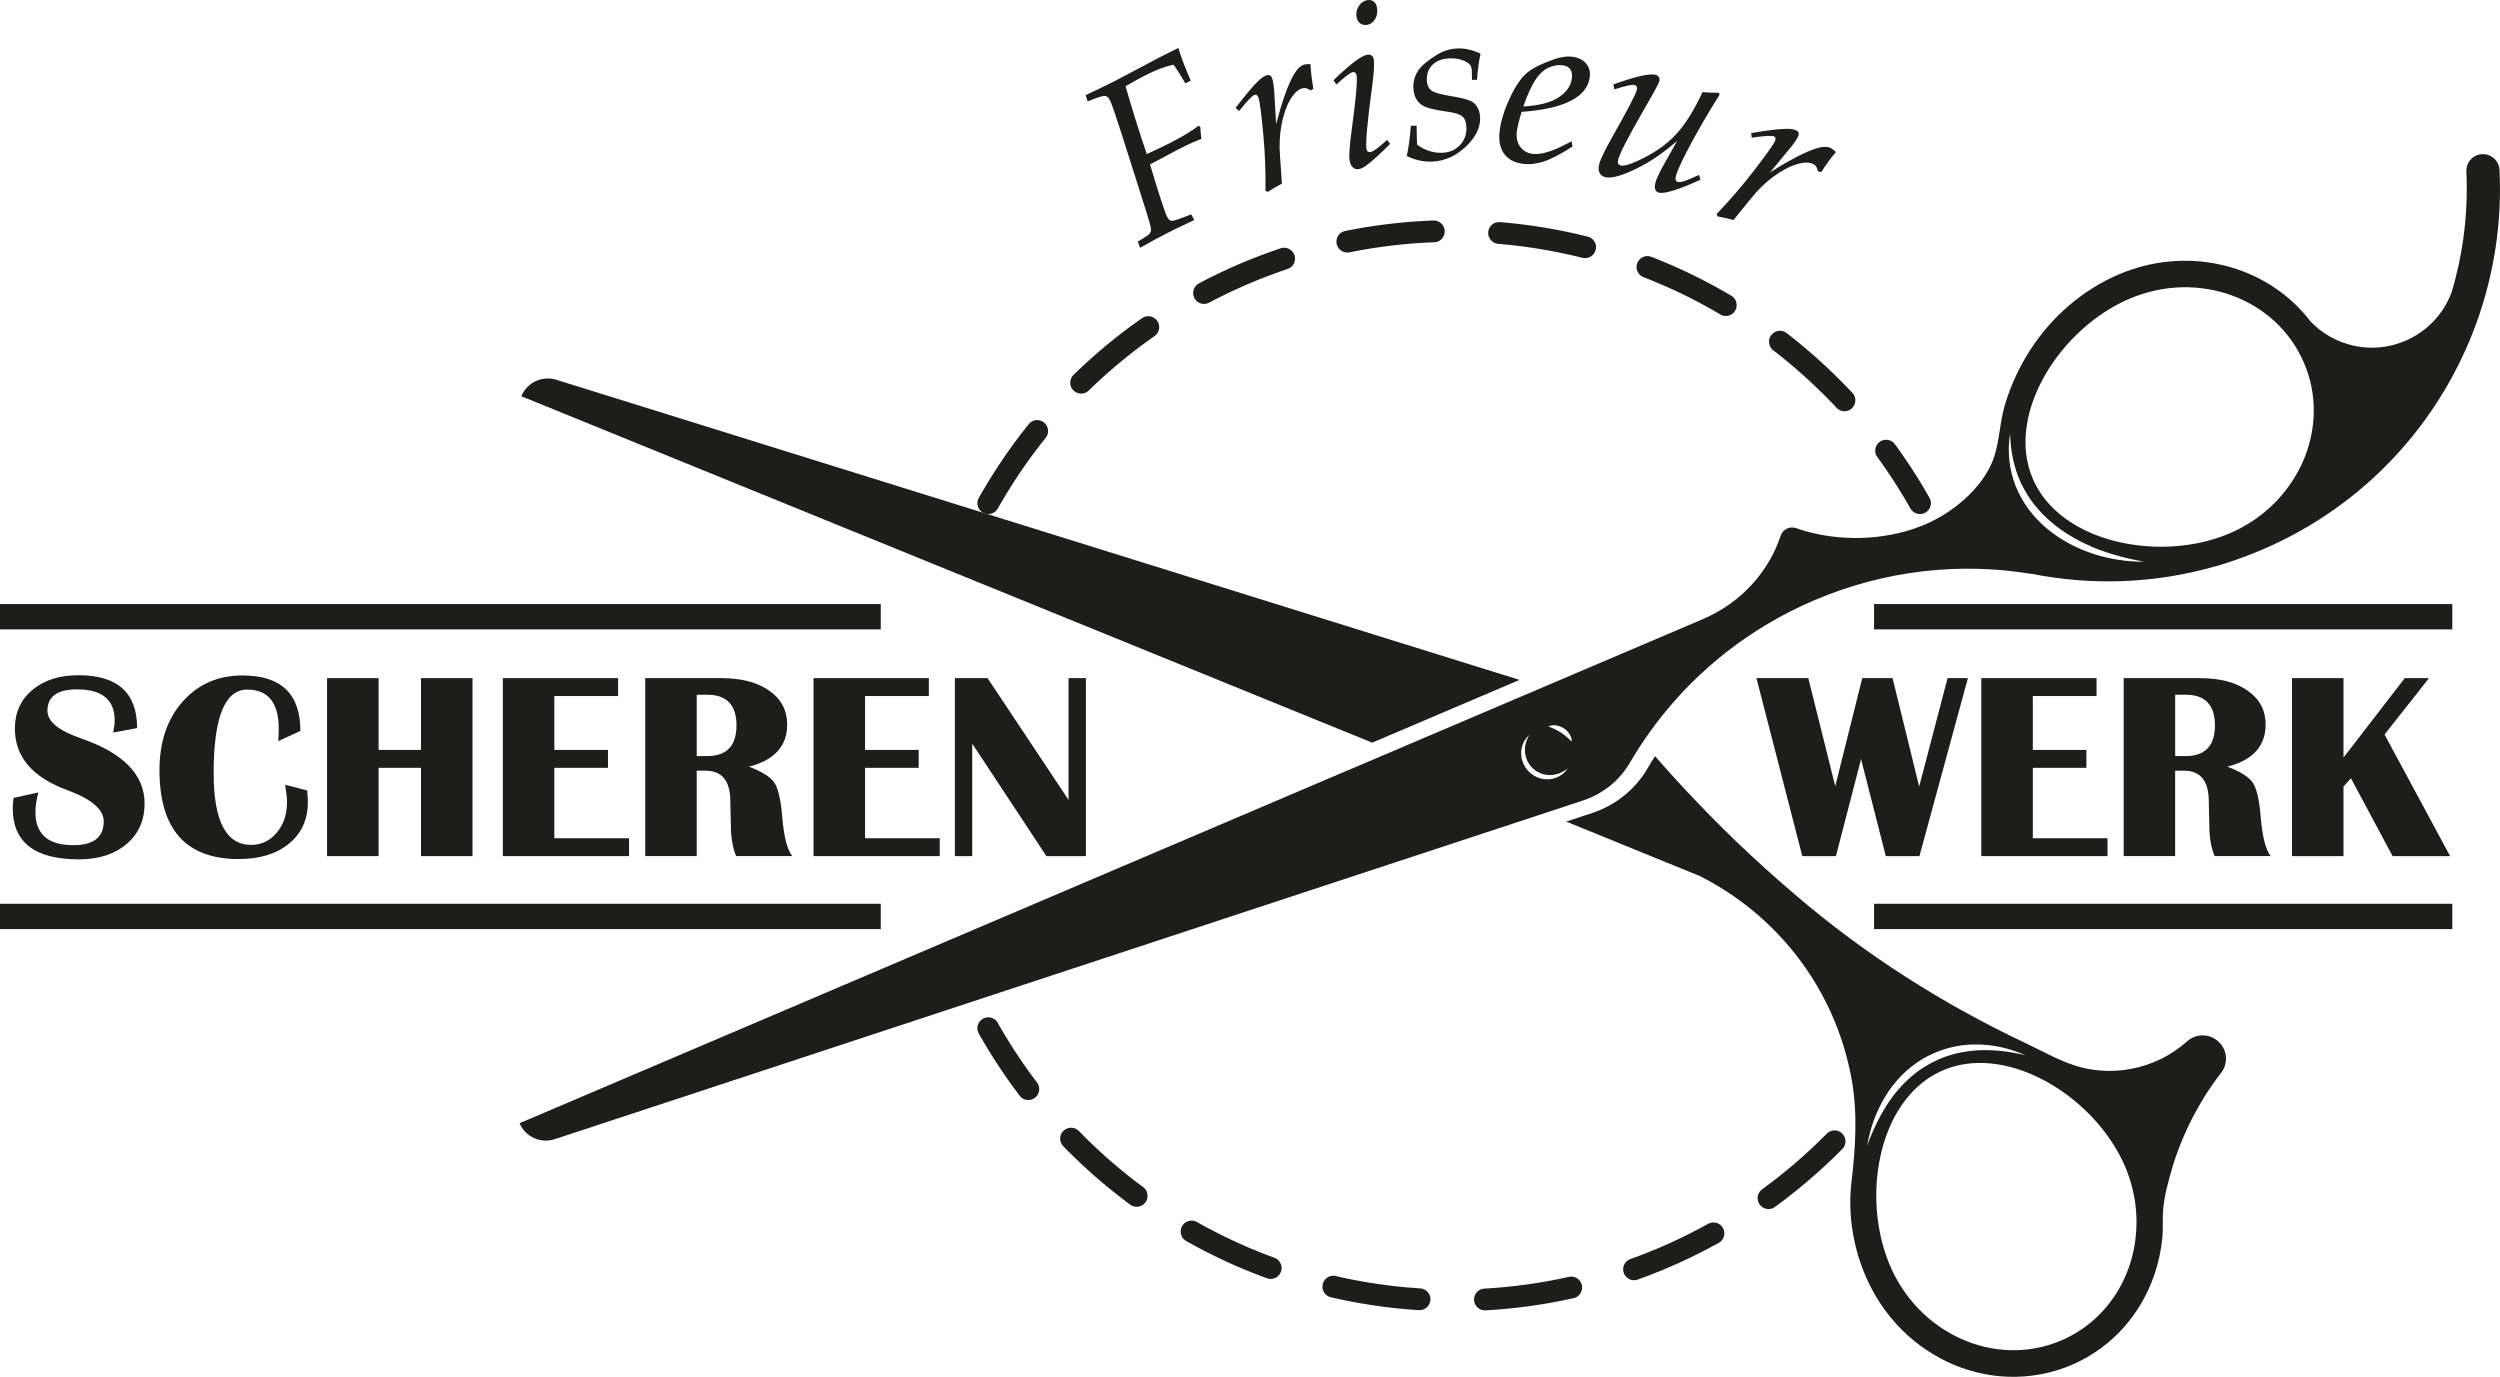 <?xml version="1.0" encoding="UTF-8"?>
<svg id="Logo" xmlns="http://www.w3.org/2000/svg" version="1.1" viewBox="0 0 1000 550.74">
  <!-- Generator: Adobe Illustrator 29.6.1, SVG Export Plug-In . SVG Version: 2.1.1 Build 9)  -->
  <defs>
    <style>
      .st0 {
        fill-rule: evenodd;
      }

      .st0, .st1 {
        fill: #1d1d1b;
      }
    </style>
  </defs>
  <path class="st0" d="M999.81,68.04c-.18-3.65-3.26-6.56-6.91-6.37h-.16c-3.65.2-6.39,3.4-6.19,7.05.68,14.39-.8,28.67-4.3,42.38-.51,2.03-1.09,4.08-1.7,6.07-1,2.6-2.29,5.06-3.87,7.34-3.54,5.06-8.48,9.22-14.57,11.84-13.44,5.72-28.5,2.15-37.99-7.87-.94-1.25-1.91-2.44-2.97-3.59-17.44-19.51-47.03-26.46-73.55-15.16-14.51,6.17-26.99,16.97-35.57,30.35-4.36,6.74-7.73,14.12-10.06,21.82-2.34,7.7-2.11,16.43-5.41,23.65-3.61,7.81-9.77,14.06-16.78,18.87-3.07,2.11-6.39,3.93-9.96,5.45-1.54.64-3.12,1.25-4.75,1.78-14.73,4.88-32.13,4.71-46.62-.39-2.56-.9-5.35.49-6.21,3.07-4.69,14.2-15.59,26.64-30.96,33.26l-142.34,60.64-.16.04-329.78,140.51h-.06l-1.13.49c1.15,2.73,3.26,4.8,5.8,5.96,2.52,1.13,5.49,1.37,8.3.43l330.8-108.96h.04l80.45-26.5c7.83-2.58,14.53-7.91,18.71-15.04,5-8.59,10.84-16.72,17.46-24.28,5.61-6.41,11.8-12.4,18.5-17.89.72-.59,1.43-1.15,2.15-1.74,10.7-8.42,22.66-15.61,35.78-21.19,28.48-12.11,58.53-15.2,86.95-10.47l-.02-.06c23.83,4.75,48.96,4,73.48-3.01,1.46-.41,2.93-.84,4.37-1.33,4.73-1.5,9.41-3.24,14.06-5.23,41.56-17.7,71.52-51.25,85.86-90.57,7.07-19.45,10.35-40.29,9.3-61.35ZM620.2,311.65c-1.43.2-2.91.04-4.3-.37-1.41-.43-2.71-1.15-3.81-2.11-1.09-.98-2.03-2.15-2.64-3.48-.63-1.33-.98-2.75-.98-4.2-.1-2.87,1.15-5.72,3.22-7.44-1.39,2.3-1.95,4.88-1.62,7.32.33,2.44,1.52,4.69,3.36,6.23,1.82,1.58,4.2,2.44,6.64,2.42,2.46-.02,4.94-.96,7.03-2.68-1.43,2.3-4.06,3.95-6.91,4.3ZM626.55,294.66c-.7-.59-1.43-1.13-2.17-1.62-.76-.47-1.5-.9-2.32-1.31-.84-.41-1.72-.74-2.71-1.19,1.99-.84,4.37-.41,6.17.78,1.82,1.17,3.18,3.14,3.2,5.31-.78-.72-1.46-1.39-2.17-1.97ZM837.07,221.45c-6.68-2.19-13.01-5.61-18.46-10.16l-2.01-1.78c-.63-.61-1.23-1.29-1.86-1.91l-.92-.96-.84-1.04c-.57-.7-1.17-1.35-1.68-2.09-2.09-2.89-3.83-6.04-5.14-9.34-2.56-6.64-3.26-13.89-2.13-20.72.18,6.91,1.54,13.69,4.37,19.79,1.48,2.99,3.14,5.88,5.23,8.5,2.11,2.58,4.37,5.06,6.97,7.17,2.54,2.17,5.29,4.14,8.22,5.78,1.41.92,2.93,1.64,4.43,2.42.74.39,1.54.68,2.3,1.04.76.35,1.52.74,2.32,1.04,6.29,2.52,12.93,4.26,19.75,5.49-6.91.06-13.91-1.04-20.59-3.22ZM905.86,204.81c-4.14,3.44-8.87,6.33-14.1,8.57-10.18,4.34-22.09,6-33.59,5.06-19.63-1.56-38.11-10.68-45.08-27.01-11.04-25.92,11.13-60.2,38.69-71.93,27.54-11.74,58.81-.23,69.84,25.7,2.64,6.17,3.89,12.62,3.89,19,0,15.29-7.19,30.29-19.65,40.61Z"/>
  <g>
    <path class="st0" d="M54.86,291.24l-9.59,1.78c.41-1.92.6-3.52.6-4.82,0-8.31-5.02-12.45-15.03-12.45-7.92,0-11.86,2.85-11.86,8.56,0,4.27,4.43,7.93,13.27,10.99,17.06,5.87,25.58,14.57,25.58,26.08,0,6.74-2.4,12.15-7.19,16.24-4.8,4.07-11.17,6.12-19.12,6.12-17.61,0-26.42-6.81-26.42-20.46,0-1.1.11-2.47.3-4.11l9.94-2.19c-.78,3.02-1.17,5.64-1.17,7.86,0,8.82,5.05,13.23,15.17,13.23,8.09,0,12.15-3.18,12.15-9.53,0-4.73-4.84-8.89-14.53-12.47-14-5.14-21.01-13.36-21.01-24.65,0-6.4,2.33-11.55,7.01-15.46,4.68-3.91,10.82-5.87,18.43-5.87,15.64,0,23.46,7.04,23.46,21.15Z"/>
    <path class="st0" d="M114.06,313.9l8.81,2.29c.18,1.8.27,3.36.27,4.68,0,6.92-2.51,12.43-7.51,16.56-5.02,4.13-11.74,6.19-20.16,6.19-21.11,0-31.68-11.87-31.68-35.58,0-11.24,3.08-20.37,9.23-27.36,6.16-6.99,14.16-10.5,24.03-10.5,15.41,0,23.11,7.4,23.11,22.2l-8.86,4.06c.12-2.08.2-3.7.2-4.86,0-10.5-4.22-15.74-12.65-15.74-8.93,0-13.39,11.14-13.39,33.41,0,19.14,4.98,28.71,14.96,28.71,4.13,0,7.54-1.64,10.28-4.89,2.74-3.27,4.11-7.35,4.11-12.24,0-1.57-.25-3.88-.75-6.94Z"/>
    <polygon class="st0" points="151.43 307.13 151.43 342.45 130.83 342.45 130.83 271.26 151.43 271.26 151.43 299.97 168.4 299.97 168.4 271.26 189 271.26 189 342.45 168.4 342.45 168.4 307.13 151.43 307.13"/>
    <polygon class="st0" points="247.24 271.26 247.24 278.41 221.73 278.41 221.73 299.97 243.19 299.97 243.19 307.13 221.73 307.13 221.73 335.3 251.62 335.3 251.62 342.45 201.13 342.45 201.13 271.26 247.24 271.26"/>
    <path class="st0" d="M258.09,342.45v-71.19h30.56c7.95,0,14.32,1.67,19.07,5.03,4.77,3.36,7.15,7.86,7.15,13.52,0,8.63-5.1,14.27-15.33,16.86,5.25,1.96,8.65,4.09,10.19,6.4,1.55,2.33,2.6,6.85,3.15,13.54.66,7.99,1.99,13.27,4,15.83h-22.4c-1.42-3.29-2.13-7.42-2.13-12.35l-.11-4.22-.11-5.3c0-8.2-3.31-12.29-9.91-12.29h-3.54v34.15h-20.6ZM278.69,302.43h4.16c7.83,0,11.74-4.09,11.74-12.27s-3.91-12.27-11.74-12.27h-4.16v24.55Z"/>
    <polygon class="st0" points="371.53 271.26 371.53 278.41 346.02 278.41 346.02 299.97 367.47 299.97 367.47 307.13 346.02 307.13 346.02 335.3 375.9 335.3 375.9 342.45 325.42 342.45 325.42 271.26 371.53 271.26"/>
    <polygon class="st0" points="434.36 271.26 434.36 342.45 418.56 342.45 388.89 297.45 388.89 342.45 381.95 342.45 381.95 271.26 395.03 271.26 427.42 319.95 427.42 271.26 434.36 271.26"/>
  </g>
  <g>
    <polygon class="st0" points="787.16 271.26 767.77 342.45 754.32 342.45 744.42 303.64 734.37 342.45 720.92 342.45 702.58 271.26 723.32 271.26 734.1 314.47 744.9 271.26 757.03 271.26 767.67 314.63 779.03 271.26 787.16 271.26"/>
    <polygon class="st0" points="838.62 271.26 838.62 278.41 813.12 278.41 813.12 299.97 834.57 299.97 834.57 307.13 813.12 307.13 813.12 335.3 843 335.3 843 342.45 792.52 342.45 792.52 271.26 838.62 271.26"/>
    <path class="st0" d="M849.47,342.45v-71.19h30.56c7.95,0,14.32,1.67,19.07,5.03,4.77,3.36,7.15,7.86,7.15,13.52,0,8.63-5.1,14.27-15.33,16.86,5.25,1.96,8.64,4.09,10.19,6.4,1.55,2.33,2.6,6.85,3.15,13.54.66,7.99,1.99,13.27,4,15.83h-22.4c-1.42-3.29-2.13-7.42-2.13-12.35l-.11-4.22-.11-5.3c0-8.2-3.31-12.29-9.91-12.29h-3.54v34.15h-20.6ZM870.07,302.43h4.16c7.83,0,11.74-4.09,11.74-12.27s-3.91-12.27-11.74-12.27h-4.16v24.55Z"/>
    <polygon class="st0" points="971.59 271.26 953.82 293.8 980.04 342.45 957.04 342.45 940.37 311.31 937.4 314.63 937.4 342.45 916.8 342.45 916.8 271.26 937.4 271.26 937.4 303.02 961.9 271.26 971.59 271.26"/>
  </g>
  <g>
    <rect class="st1" y="241.63" width="352.3" height="10.13"/>
    <rect class="st1" y="361.51" width="352.3" height="10.13"/>
    <rect class="st1" x="749.62" y="241.63" width="231.3" height="10.13"/>
    <rect class="st1" x="749.62" y="361.51" width="231.3" height="10.13"/>
  </g>
  <path class="st0" d="M456.03,99.09l-.89-2.45,2.5-1.54c1.22-.74,1.95-1.31,2.23-1.66.27-.36.44-.76.51-1.2.08-.46-.04-1.33-.39-2.64-.33-1.32-2.08-6.94-5.25-16.88l-6.31-19.84c-2.43-7.52-3.92-11.82-4.46-12.86-.55-1.07-1.25-1.63-2.1-1.67-.85-.03-3.11.69-6.8,2.22l-.82-2.49c5.21-2.46,9.14-4.36,11.79-5.72l18.65-9.87,6.68-3.31c.79,2.98,2.44,7.33,4.93,13.08l-2.14,1.1c-1.64-2.85-3.2-5.34-4.74-7.45-3.22.61-7.04,2.05-11.47,4.31-1.59.82-4.17,2.24-7.73,4.27,2.63,9.16,5.46,18.21,8.49,27.16,3.61-1.64,7.03-3.29,10.27-4.95,4.04-2.07,7.49-4.18,10.4-6.36l.76.41c.06,1.91.21,3.52.43,4.8-2.65,1.01-5.58,2.34-8.77,3.97-1.92.98-5.85,3.06-11.79,6.25,3.67,12.25,5.95,19.24,6.85,20.98.55,1.07,1.2,1.6,1.96,1.6.77,0,3.32-.87,7.67-2.63l1.18,2.31c-4.37,2.03-8.06,3.82-11.06,5.35-3.2,1.64-6.74,3.55-10.6,5.74h0ZM495.66,44.4l-1.43-1.23c3.97-5.22,7.05-8.85,9.22-10.92,1.24-1.17,2.34-1.88,3.3-2.16.52-.15.97-.1,1.36.16.38.25.67.73.87,1.42.29,1.01.5,2.34.66,3.98l.82,13.94c2.4-9.13,4.73-15.7,7.02-19.68,1.29-2.27,2.69-3.63,4.2-4.06.64-.18,1.49-.25,2.52-.2.11,2.82.5,6.1,1.16,9.85l-1.22.67c-1.1-.87-2.17-1.16-3.26-.85-1.19.34-2.3,1.15-3.36,2.46-1.81,2.23-3.23,5.33-4.27,9.26-1.03,3.93-1.49,8.07-1.4,12.39.02,1.04.32,5.7.92,14.03-1.7.85-3.58,1.95-5.64,3.29l-.93-.44c.09-7.98-.22-15.7-.94-23.19-.72-7.49-1.3-12.09-1.78-13.77-.33-1.16-.88-1.63-1.64-1.41-.89.25-2.96,2.41-6.2,6.47h0ZM542.57,6.48c-.19-1.53.17-2.95,1.09-4.24.92-1.3,2.04-2.03,3.36-2.2,1.04-.13,1.91.08,2.59.67.68.58,1.09,1.49,1.25,2.72.21,1.69-.11,3.14-.96,4.42-.85,1.26-1.93,1.97-3.2,2.13-1.06.13-1.96-.11-2.74-.73-.78-.62-1.24-1.54-1.39-2.76h0ZM534.56,33.81l-1.14-1.72c6.71-6.51,11.24-9.92,13.57-10.21.72-.09,1.3.04,1.75.4.43.35.71.91.8,1.69.24,1.88,0,5.5-.72,10.85-1.84,13.62-2.6,21.85-2.25,24.65.13,1.02.67,1.47,1.59,1.35,1.08-.14,3.32-1.76,6.72-4.87l1.12,1.63c-3.84,3.92-7.06,6.84-9.64,8.72-1.06.81-2.08,1.26-3.06,1.38-.81.1-1.55-.16-2.23-.8-.67-.65-1.1-1.65-1.27-3-.25-1.93.05-5.95.9-12.04,1.61-11.93,2.27-19.07,1.97-21.45-.14-1.13-.64-1.65-1.52-1.53-.95.12-3.15,1.77-6.6,4.95h0ZM564.34,50.32l2.31-.06.06,4.24.13,3.34c1.51,1.14,3.09,1.97,4.76,2.52,1.66.54,3.38.79,5.17.75,2.9-.07,5.27-1.07,7.13-2.99,1.85-1.91,2.75-4.27,2.67-7.06-.05-2.02-.55-3.49-1.51-4.39-.98-.92-2.99-1.57-5.99-1.98-5.37-.71-8.85-1.63-10.44-2.76-2.12-1.55-3.22-3.88-3.29-7.02-.06-2.4.59-4.63,1.94-6.67,1.37-2.04,3.91-4.17,7.62-6.41,2.6-1.56,5.35-2.39,8.24-2.46,1.45-.04,2.92.11,4.44.46,1.5.33,3.06.88,4.64,1.63-.64,2.73-1.11,6.22-1.4,10.45l-2.03.05c0-1.37-.02-2.48-.04-3.36-.04-1.48-.39-2.48-1.03-3-2-1.58-4.52-2.34-7.56-2.26-3.08.08-5.44.91-7.07,2.48-1.64,1.59-2.43,3.63-2.36,6.13.05,2.08.77,3.57,2.15,4.47,1.04.67,3.54,1.35,7.51,2.02,4.48.7,7.38,1.51,8.73,2.43,1.87,1.34,2.85,3.45,2.92,6.33.1,3.96-1.85,7.84-5.88,11.61-4.02,3.76-8.57,5.71-13.68,5.84-1.65.04-3.29-.13-4.92-.51-1.62-.37-3.23-.95-4.86-1.73.76-3.48,1.31-7.52,1.64-12.1h0ZM628.63,56.52l.37,2.1c-4.73,3.04-8.57,5.04-11.54,5.99-2.95.95-5.68,1.25-8.16.94-3.51-.44-6.07-1.81-7.7-4.1-1.64-2.28-2.21-5.35-1.72-9.21.51-4.03,1.9-8.44,4.13-13.19,2.25-4.77,4.56-8.11,6.94-10.04,2.36-1.91,5.96-3.69,10.78-5.32,2.7-.93,5.08-1.27,7.1-1.01,2.49.32,4.36,1.22,5.61,2.73,1.25,1.51,1.74,3.3,1.48,5.35-1.03,8.1-10.11,12.76-27.27,13.98-1.05,3.47-1.69,6.08-1.91,7.83-.31,2.42.13,4.45,1.32,6.1,1.18,1.64,2.83,2.6,4.91,2.86,1.59.2,3.52,0,5.8-.63,2.28-.63,5.57-2.07,9.86-4.38h0ZM609.33,42.59c6.27-.35,10.98-1.58,14.13-3.65,3.14-2.08,4.91-4.59,5.28-7.54.2-1.58-.02-2.82-.65-3.69-.63-.89-1.61-1.42-2.95-1.59-1.91-.24-3.82.07-5.73.95-1.9.88-3.55,2.36-4.93,4.43-1.84,2.7-3.55,6.41-5.14,11.09h0ZM645.74,35.73l-.42-1.95c8.97-3.23,14.62-4.51,16.97-3.84.61.17,1.05.49,1.3.96.27.46.31,1.02.12,1.65-.27.95-2.46,4.98-6.58,12.09-5.78,10.03-9.07,16.4-9.82,19.05-.21.76-.23,1.33-.06,1.7.18.39.49.64.95.77,1.19.34,3.42-.23,6.68-1.73,6.25-2.83,11.32-6.26,15.16-10.3,3.86-4.05,7.5-9.8,10.95-17.27,2.79.18,4.94.27,6.48.24l.39.77c-4.94,7.8-9.31,15.35-13.1,22.66-2.4,4.66-3.85,7.89-4.35,9.65-.23.8-.27,1.41-.11,1.81.14.41.42.67.84.79.89.25,2.77-.26,5.62-1.55l2.84-1.25.6,1.9c-8.93,4.07-14.52,5.79-16.76,5.15-.64-.18-1.09-.61-1.35-1.3-.25-.68-.22-1.59.1-2.71.35-1.25,1.08-2.95,2.19-5.12l6.47-11.54c-6.34,5.56-12.78,9.73-19.38,12.52-4.38,1.85-7.53,2.51-9.47,1.96-1.07-.3-1.82-.92-2.25-1.84-.43-.91-.43-2.11,0-3.6.53-1.87,2.1-5.14,4.7-9.78,6.28-11.11,9.69-17.59,10.23-19.48.16-.58.17-1.06,0-1.42-.15-.38-.43-.62-.83-.73-.91-.26-3.59.33-8.08,1.75h0ZM700.68,55.08c5.14-.76,8.12-.93,8.95-.51.7.36.78,1.08.23,2.15-.79,1.55-3.5,5.31-8.08,11.28-4.58,5.97-9.62,11.84-15.12,17.61l.38.96c2.42.42,4.54.91,6.37,1.44,5.24-6.51,8.2-10.12,8.89-10.89,2.88-3.22,6.04-5.94,9.47-8.11,3.44-2.17,6.6-3.47,9.43-3.87,1.67-.24,3.04-.07,4.14.49,1,.51,1.59,1.46,1.8,2.85l1.35.35c2.07-3.2,4.02-5.86,5.87-8-.73-.74-1.39-1.27-1.99-1.57-1.4-.72-3.35-.67-5.84.11-4.39,1.36-10.57,4.57-18.55,9.62l8.91-10.76c1-1.31,1.75-2.43,2.23-3.37.33-.64.44-1.2.33-1.63-.11-.46-.41-.8-.89-1.04-.89-.46-2.18-.68-3.88-.67-3,.04-7.73.6-14.19,1.71l.2,1.87Z"/>
  <g>
    <path class="st0" d="M391.52,199.12c-1.16,2.03-.47,4.67,1.53,5.87,2.12,1.28,4.83.57,6.06-1.58l.42-.75.43-.74.43-.74.43-.74.44-.74.44-.73.44-.73.44-.73.45-.73.45-.73.45-.73.45-.72.46-.72.46-.72.46-.72.47-.72.47-.71.47-.71.47-.71.48-.71.48-.71.48-.7.49-.7.49-.7.49-.7.49-.7.5-.69.5-.69.5-.69.51-.69.51-.68.51-.68.51-.68.52-.68.52-.68.52-.67.52-.67.53-.67.53-.67.53-.66.02-.03c1.89-2.4.88-5.85-2-6.87-1.77-.58-3.62-.04-4.8,1.4l-.02.03-.55.69-.55.69-.55.7-.55.7-.54.7-.54.7-.54.71-.53.71-.53.71-.53.71-.53.72-.52.72-.52.72-.52.72-.51.72-.51.73-.51.73-.5.73-.5.73-.5.73-.5.74-.49.74-.49.74-.49.74-.49.75-.48.75-.48.75-.48.75-.47.75-.47.76-.47.76-.46.76-.46.76-.46.76-.46.77-.45.77-.45.77-.45.77-.44.78-.44.78h0ZM764.19,203.41c.89,1.55,2.6,2.41,4.38,2.18,3.05-.4,4.75-3.8,3.22-6.47l-.44-.78-.44-.78-.45-.77-.45-.77-.45-.77-.46-.77-.46-.76-.46-.76-.47-.76-.47-.76-.47-.76-.47-.75-.48-.75-.48-.75-.48-.75-.49-.75-.49-.74-.49-.74-.5-.74-.5-.74-.5-.73-.5-.73-.51-.73-.51-.73-.51-.73-.51-.72-.52-.72-.52-.72-.34-.47c-.99-1.36-2.64-2-4.29-1.72-3.17.58-4.65,4.27-2.75,6.87l.32.44.5.69.5.69.49.7.49.7.49.7.49.7.48.7.48.71.48.71.47.71.47.71.47.71.46.72.46.72.46.72.46.72.45.72.45.73.45.73.45.73.44.73.44.73.44.73.43.74.43.74.43.74.43.74.42.75h0ZM734.6,163.12c1.14,1.21,2.88,1.68,4.47,1.18,3.08-.96,4.09-4.8,1.89-7.15l-.15-.16-.61-.64-.61-.64-.61-.64-.62-.64-.62-.64-.62-.63-.62-.63-.63-.63-.63-.63-.63-.62-.63-.62-.64-.62-.64-.61-.64-.61-.64-.61-.64-.61-.65-.61-.65-.6-.65-.6-.65-.6-.66-.59-.66-.59-.66-.59-.66-.59-.67-.58-.67-.58-.67-.58-.67-.58-.68-.57-.68-.57-.68-.57-.68-.57-.69-.56-.69-.56-.69-.56-.69-.55-.7-.55-.7-.55-.7-.55-.65-.5c-3.32-2.54-7.97.6-6.86,4.63.28.94.77,1.68,1.54,2.28l.62.48.67.52.67.53.67.53.66.53.66.53.66.54.66.54.66.54.65.54.65.55.65.55.65.55.65.56.64.56.64.56.64.56.64.57.63.57.63.57.63.57.63.58.62.58.62.58.62.58.62.58.61.59.61.59.61.59.61.6.61.6.6.6.6.6.6.6.6.61.59.61.59.61.59.61.59.62.58.62.15.16h0ZM688.1,125.8c1.59.93,3.59.78,5-.4,2.32-1.93,2.03-5.58-.57-7.11l-.04-.02-.77-.45-.77-.45-.77-.45-.77-.44-.78-.44-.78-.44-.78-.43-.78-.43-.78-.43-.79-.42-.79-.42-.79-.42-.79-.42-.79-.41-.79-.41-.8-.41-.8-.4-.8-.4-.8-.4-.8-.39-.81-.39-.81-.39-.81-.38-.81-.38-.81-.38-.82-.37-.82-.37-.82-.37-.82-.36-.82-.36-.82-.36-.83-.35-.83-.35-.83-.35-.83-.34-.83-.34-.84-.34-.84-.33-.84-.33-.58-.23c-3.89-1.49-7.46,2.78-5.28,6.36.52.83,1.22,1.41,2.14,1.77l.55.21.81.32.8.32.8.32.8.33.8.33.8.33.8.34.79.34.79.34.79.35.79.35.79.35.79.35.78.36.78.36.78.36.78.37.78.37.78.37.77.38.77.38.77.38.77.39.77.39.76.39.76.4.76.4.76.4.76.4.76.41.75.41.75.41.75.42.75.42.74.42.75.43.74.43.74.43.74.43.04.02h0ZM633,103.11c4.24,1.01,7.18-4.05,4.22-7.23-.59-.62-1.29-1.02-2.12-1.23l-.78-.19-.89-.22-.89-.21-.89-.21-.89-.21-.9-.2-.89-.2-.9-.2-.9-.19-.9-.19-.9-.18-.9-.18-.9-.18-.91-.17-.91-.17-.91-.17-.91-.16-.91-.16-.91-.15-.91-.15-.91-.15-.92-.14-.92-.14-.92-.14-.92-.13-.92-.13-.92-.12-.92-.12-.93-.12-.93-.11-.93-.11-.93-.11-.93-.1-.93-.1-.93-.09-.93-.09-.93-.09-.94-.08-.54-.04c-3.47-.27-5.84,3.4-4.17,6.46.74,1.28,1.98,2.12,3.46,2.23l.5.04.9.08.9.08.9.09.89.09.89.09.89.1.89.1.89.11.89.11.89.11.89.12.88.12.88.12.88.13.88.13.88.13.88.14.88.14.88.15.87.15.87.15.87.16.87.16.87.16.87.17.87.17.87.17.87.18.86.18.86.18.86.19.86.19.86.2.86.2.86.2.85.21.85.21.78.19h0ZM573.69,96.92c4.33-.2,5.79-5.84,2.04-8.12-.76-.43-1.5-.62-2.37-.6h-.27s-.95.05-.95.05l-.95.04-.94.05-.94.05-.94.05-.94.06-.94.06-.94.07-.94.07-.94.07-.94.08-.93.08-.93.09-.93.09-.93.09-.93.1-.93.1-.93.11-.92.11-.93.11-.92.12-.92.12-.92.12-.92.13-.92.13-.92.14-.91.14-.92.14-.91.15-.91.15-.91.15-.91.16-.91.16-.91.17-.91.17-.91.17-.9.18-.78.16c-3.93.81-4.78,6.05-1.29,8.06.93.52,1.98.7,3.03.49l.75-.15.87-.17.87-.17.87-.16.87-.16.87-.16.87-.15.87-.15.88-.15.88-.14.88-.14.88-.13.88-.13.88-.13.88-.12.89-.12.89-.12.89-.11.89-.11.89-.11.89-.1.89-.1.89-.09.89-.09.9-.09.9-.08.9-.08.9-.08.9-.07.9-.07.9-.06.9-.06.9-.06.9-.05.91-.05.91-.04.91-.04.91-.04h.27ZM515.05,107.58c3.78-1.3,3.99-6.54.32-8.14-1-.42-2.09-.48-3.12-.12l-.74.25-.86.29-.86.3-.85.3-.85.3-.85.31-.85.31-.85.31-.85.32-.84.32-.84.32-.84.33-.84.33-.84.33-.84.34-.83.34-.83.34-.83.35-.83.35-.83.35-.82.36-.82.36-.82.36-.82.37-.82.37-.82.37-.81.38-.81.38-.81.38-.81.39-.81.39-.81.39-.8.4-.8.4-.8.4-.8.41-.8.41-.79.41-.79.42-.57.3c-2.9,1.58-3.12,5.61-.38,7.47,1.33.91,3.06.98,4.48.23l.53-.28.76-.4.76-.4.76-.39.77-.39.77-.39.77-.38.77-.38.77-.38.78-.37.78-.37.78-.37.78-.36.78-.36.78-.36.78-.35.79-.35.79-.35.79-.35.79-.34.79-.34.79-.34.8-.33.8-.33.8-.33.8-.32.8-.32.81-.32.81-.31.81-.31.81-.31.81-.3.81-.3.81-.3.82-.3.82-.29.82-.29.82-.28.82-.28.74-.25h0ZM461.82,134.42c1.18-.82,1.84-2.12,1.86-3.55,0-3.55-3.96-5.63-6.87-3.6l-.22.16-.73.51-.73.51-.72.52-.72.52-.72.52-.72.52-.71.53-.71.53-.71.53-.71.54-.7.54-.7.54-.7.55-.7.55-.7.55-.69.55-.69.56-.69.56-.69.56-.68.57-.68.57-.68.57-.68.57-.68.58-.67.58-.67.58-.67.58-.66.59-.66.59-.66.59-.66.59-.65.6-.65.6-.65.6-.65.61-.64.61-.64.61-.64.61-.64.61-.53.52c-1.29,1.26-1.67,3.18-.97,4.84,1.21,2.81,4.87,3.55,7.06,1.41l.51-.49.61-.59.61-.59.62-.58.62-.58.62-.58.62-.58.63-.58.63-.57.63-.57.63-.57.64-.57.64-.56.64-.56.64-.56.65-.56.65-.55.65-.55.65-.55.65-.54.66-.54.66-.54.66-.54.66-.53.67-.53.67-.53.67-.53.67-.52.67-.52.68-.52.68-.51.68-.51.68-.51.69-.51.69-.5.69-.5.69-.5.69-.5.69-.49.7-.49.22-.15Z"/>
    <path class="st0" d="M736.93,459.59c2.96-3.03.33-8.07-3.86-7.36-.92.17-1.68.57-2.35,1.23-8.05,8.14-16.65,15.54-25.89,22.28-1.39,1.02-2.03,2.73-1.69,4.42.67,3.1,4.29,4.49,6.85,2.62,9.62-7.02,18.56-14.73,26.94-23.19h0ZM399.11,409.14c-.89-1.55-2.6-2.42-4.37-2.18-3.05.4-4.74,3.8-3.22,6.47l.44.78.44.77.45.77.45.77.45.77.46.77.46.76.46.76.46.76.47.76.47.76.47.75.48.75.48.75.48.75.49.75.49.74.49.74.49.74.5.74.5.73.5.73.5.73.51.73.51.73.51.72.52.72.52.72.52.72.53.72.53.71.53.71.53.71.26.35c2.46,3.22,7.62,1.61,7.82-2.44.05-1.03-.26-2.04-.89-2.86l-.24-.32-.51-.68-.51-.68-.51-.69-.51-.69-.5-.69-.5-.69-.5-.69-.49-.7-.49-.7-.49-.7-.49-.7-.48-.7-.48-.71-.48-.71-.47-.71-.47-.71-.47-.71-.47-.71-.46-.72-.46-.72-.46-.72-.45-.72-.45-.73-.45-.73-.45-.73-.44-.73-.44-.73-.44-.73-.44-.74-.43-.74-.43-.74-.43-.74-.42-.75h0ZM431.55,452.41c-2.85-2.91-7.81-.65-7.47,3.41.08,1.01.52,1.96,1.23,2.68l.24.25.62.63.62.63.62.63.63.62.63.62.63.62.64.62.64.61.64.61.64.61.64.61.65.6.65.6.65.6.65.6.66.59.66.59.66.59.66.59.67.58.67.58.67.58.68.58.68.57.68.57.68.57.68.56.69.56.69.56.69.55.69.55.7.55.7.55.7.55.7.54.7.54.71.54.71.53.71.53.55.41c1.48,1.08,3.41,1.14,4.95.16,2.57-1.67,2.66-5.35.23-7.18l-.52-.38-.68-.51-.68-.51-.68-.51-.68-.52-.67-.52-.67-.52-.67-.53-.67-.53-.67-.53-.66-.53-.66-.54-.66-.54-.66-.54-.65-.55-.65-.55-.65-.55-.65-.55-.65-.55-.64-.56-.64-.56-.64-.56-.64-.57-.63-.57-.63-.57-.63-.57-.63-.58-.62-.58-.62-.58-.62-.58-.62-.58-.61-.59-.61-.59-.61-.59-.61-.6-.61-.6-.6-.6-.6-.6-.6-.61-.59-.61-.24-.25h0ZM478.77,488.81c-1.43-.82-3.21-.73-4.57.18-2.7,1.83-2.54,5.81.29,7.42l.17.1.78.44.78.43.78.43.78.43.79.43.79.42.79.42.79.41.79.41.8.41.8.41.8.4.8.4.8.4.81.39.81.39.81.38.81.38.81.38.81.38.82.37.82.37.82.37.82.36.82.36.82.36.83.35.83.35.83.35.83.34.83.34.84.34.84.33.84.33.84.33.84.32.84.32.85.32.85.31.39.14c3.85,1.39,7.33-2.82,5.23-6.34-.53-.87-1.3-1.51-2.25-1.86l-.36-.13-.81-.3-.81-.3-.81-.31-.81-.31-.81-.31-.81-.32-.8-.32-.8-.32-.8-.33-.8-.33-.8-.33-.79-.34-.79-.34-.79-.34-.79-.35-.79-.35-.79-.35-.78-.36-.78-.36-.78-.36-.78-.36-.78-.37-.78-.37-.78-.37-.77-.38-.77-.38-.77-.38-.77-.39-.77-.39-.76-.39-.76-.39-.76-.4-.76-.4-.76-.4-.76-.41-.75-.41-.75-.41-.75-.42-.75-.42-.17-.1h0ZM534.32,510.41c-4.21-.93-7.1,4.08-4.13,7.27.62.63,1.31,1.03,2.17,1.23l.17.04.89.2.9.2.9.2.9.19.9.19.9.19.9.18.9.18.91.17.91.17.91.17.91.16.91.16.91.16.91.15.91.15.92.14.91.14.92.14.92.13.92.13.92.13.92.12.92.12.93.11.92.11.93.11.93.1.93.1.93.09.93.09.93.09.93.08.94.08.94.07.94.07.94.07.94.06h.14c3.84.24,6.08-4.29,3.56-7.2-.8-.9-1.83-1.43-3.04-1.5h-.1s-.9-.07-.9-.07l-.9-.06-.9-.07-.9-.07-.9-.07-.9-.08-.9-.08-.9-.09-.89-.09-.89-.09-.89-.1-.89-.1-.89-.11-.89-.11-.89-.11-.89-.12-.89-.12-.88-.12-.88-.13-.88-.13-.88-.13-.88-.14-.88-.14-.88-.15-.87-.15-.87-.15-.87-.16-.87-.16-.87-.16-.87-.17-.87-.17-.87-.17-.87-.18-.86-.18-.86-.18-.86-.19-.86-.19-.86-.2-.17-.04h0ZM593.73,515.44c-3.95.24-5.57,5.13-2.51,7.73.9.71,1.86,1.03,3.01.98,11.79-.66,23.71-2.3,35.23-4.9,3.77-.84,4.64-5.89,1.36-7.94-.99-.62-2.15-.82-3.29-.56-11.05,2.49-22.5,4.07-33.81,4.7h0ZM652.15,503.62c-1.6.58-2.73,2.03-2.87,3.73-.26,3.16,2.83,5.56,5.82,4.48,11.21-4.01,21.98-8.91,32.4-14.68,3.64-2.08,2.63-7.5-1.51-8.13-.97-.13-1.87.04-2.73.51-9.98,5.54-20.35,10.25-31.1,14.09Z"/>
  </g>
  <g>
    <path class="st0" d="M555.01,255.52l-.16-.06-332.32-103.55c-5.68-1.78-11.76,1.09-14,6.6l1.05.41.04.02,332.09,135.21h.02l7.15,2.91,58.93-25.1-52.79-16.45Z"/>
    <path class="st0" d="M887.78,417.04c-.04-.06-.1-.1-.14-.14-3.46-3.54-9.08-3.67-12.79-.37-6.15,5.51-13.85,9.45-22.54,11.05-6.64,1.21-13.22.98-19.36-.51-7.77-1.89-15.53-6.43-22.73-9.82-33.14-15.66-64.24-35.43-92.09-59.32-8.07-6.86-15.94-13.95-23.57-21.27-6.95-6.72-13.85-13.69-20.62-20.98h-.02c-4.02-4.3-7.99-8.71-11.91-13.22-1.04,1.62-2.05,3.26-3.01,4.92-4.69,8.05-12.17,14.24-21.04,17.44-.37.14-.74.27-1.09.39l-10.39,3.42,36.17,14.75,17.29,7.03c30.64,15.49,53.96,44.61,60.66,80.98,2.52,13.65,1.62,27.66,0,41.35-1.58,13.44.78,27.21,6.48,39.55,4.86,10.51,12.09,19.28,20.76,25.76,13.75,10.29,31.11,14.88,48.34,11.68,4.84-.88,9.57-2.38,14.04-4.45,7.46-3.46,14.14-8.44,19.55-14.61,5.33-6.05,9.39-13.2,11.99-20.82,1.66-4.88,2.73-9.86,3.2-15,.27-3.07.08-6.17.2-9.26.25-6.52,2.17-13.01,3.96-19.24,2.81-9.1,6.76-17.85,11.66-26.02.29-.49.59-.98.88-1.46,2.11-3.36,4.39-6.64,6.82-9.77,2.81-3.65,2.5-8.79-.7-12.07ZM746.9,458.15c1.15-6.86,3.55-13.59,7.27-19.65,1.82-3.03,4.04-5.84,6.54-8.4,2.52-2.54,5.37-4.75,8.46-6.62,3.11-1.78,6.43-3.22,9.88-4.18,3.46-.96,7.01-1.48,10.57-1.52,7.13-.12,14.16,1.45,20.51,4.3-6.76-1.6-13.63-2.42-20.37-1.86-3.36.31-6.68.86-9.88,1.89-3.18.98-6.25,2.34-9.12,4.06-2.89,1.66-5.55,3.73-7.97,6.04-2.46,2.29-4.63,4.88-6.6,7.64-3.91,5.55-6.89,11.78-9.28,18.3ZM854.14,496.06c-.84,6.41-2.79,12.54-5.78,18.12-4.92,9.2-12.62,16.82-22.6,21.45-12.62,5.82-26.54,5.76-38.91.92-12.71-4.98-23.77-14.96-30.14-28.71-12.56-27.19-6.04-67.48,19.55-79.3,11.11-5.16,24.02-4.04,36.09,1.05,15.62,6.64,29.88,20.06,36.97,35.41,4.69,10.16,6.15,20.94,4.8,31.05Z"/>
  </g>
</svg>